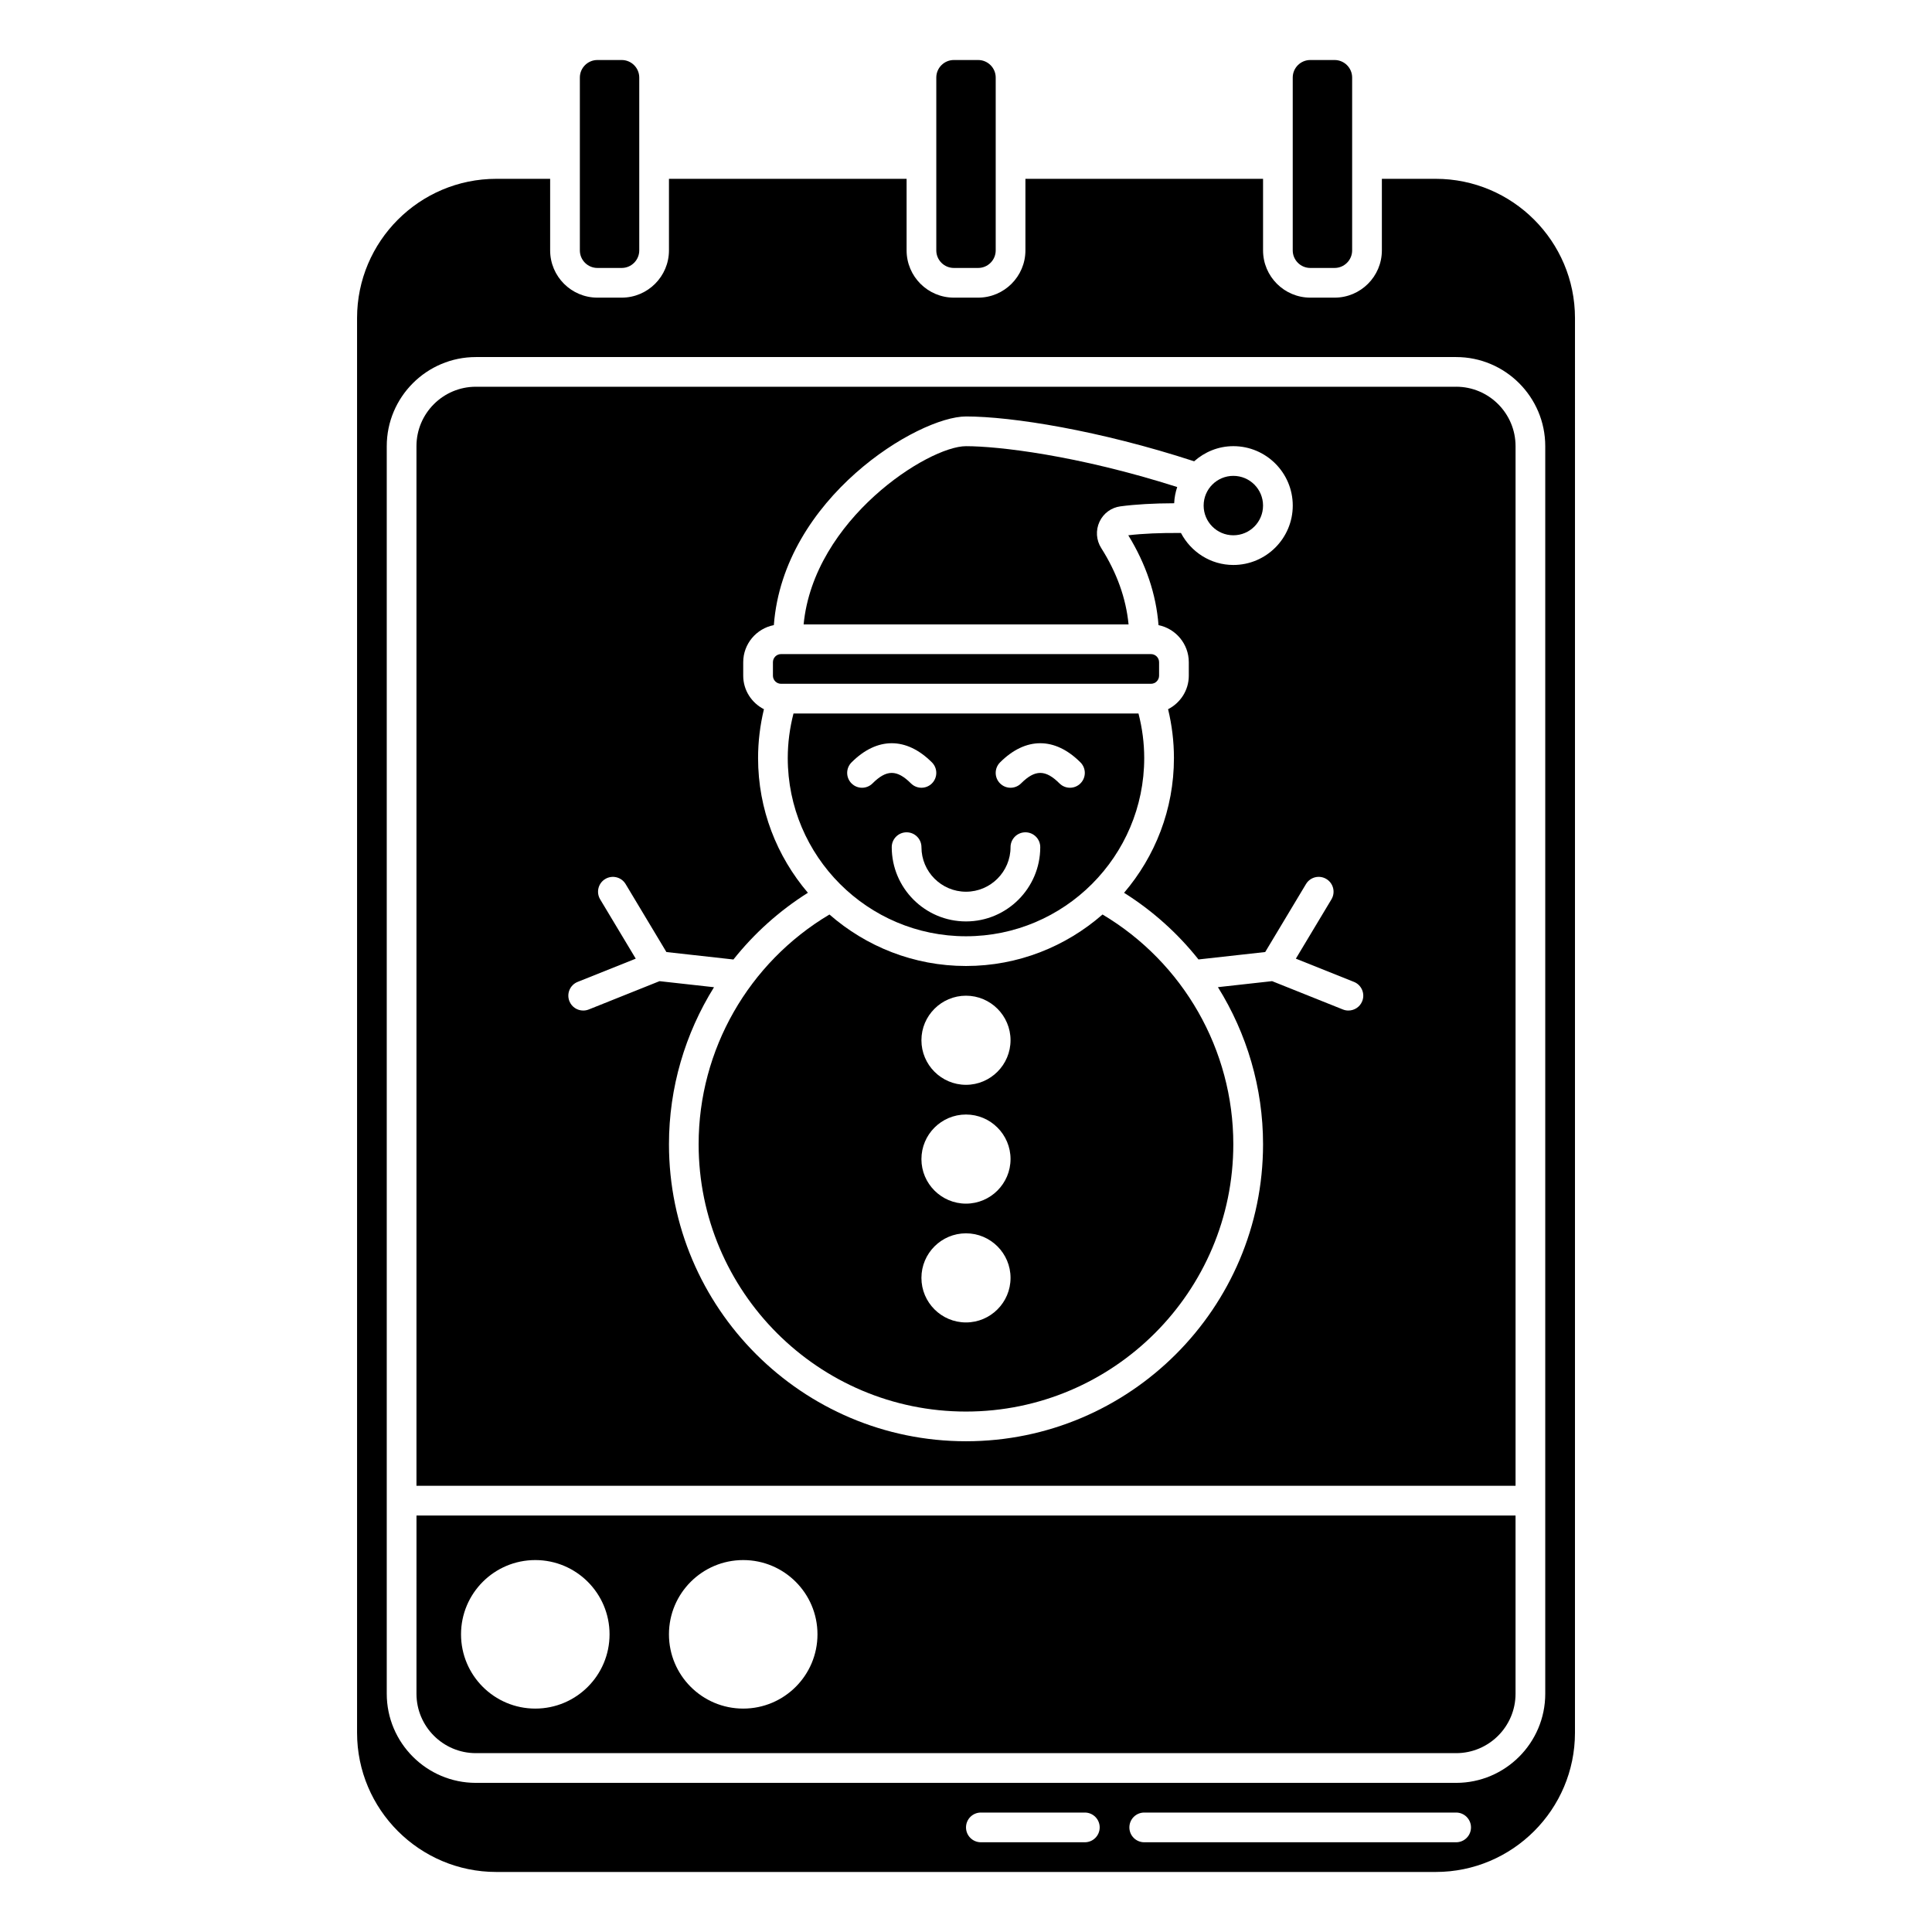 <?xml version="1.0" encoding="UTF-8"?>
<!-- Uploaded to: ICON Repo, www.iconrepo.com, Generator: ICON Repo Mixer Tools -->
<svg fill="#000000" width="800px" height="800px" version="1.1" viewBox="144 144 512 512" xmlns="http://www.w3.org/2000/svg">
 <g>
  <path d="m478.72 277.98c0 4.348-3.523 7.875-7.871 7.875s-7.871-3.527-7.871-7.875c0-4.348 3.523-7.871 7.871-7.871s7.871 3.523 7.871 7.871"/>
  <path d="m254.37 592.86c0 8.684 7.062 15.742 15.742 15.742h259.78c8.684 0 15.742-7.062 15.742-15.742v-47.23h-291.26zm86.59-35.426c10.867 0 19.68 8.812 19.68 19.68 0 10.867-8.812 19.68-19.68 19.68-10.867 0-19.68-8.812-19.68-19.68 0-10.867 8.812-19.68 19.68-19.68zm-55.102 0c10.867 0 19.68 8.812 19.68 19.68 0 10.867-8.812 19.68-19.68 19.68-10.867 0-19.68-8.812-19.68-19.68 0-10.867 8.812-19.68 19.68-19.68z"/>
  <path d="m451.17 323.06v-3.566c0-1.191-0.965-2.152-2.156-2.152h-98.027c-1.191 0-2.152 0.961-2.152 2.152v3.566c0 1.188 0.961 2.152 2.152 2.152h98.031c1.188 0 2.152-0.965 2.152-2.152z"/>
  <path d="m400 392.12c26.043 0 47.23-21.188 47.23-47.23 0-4.012-0.531-7.965-1.52-11.809h-91.426c-0.988 3.84-1.52 7.797-1.52 11.809 0 26.043 21.188 47.23 47.234 47.23zm9.023-46.078c6.773-6.773 14.535-6.773 21.309 0 1.539 1.539 1.539 4.027 0 5.566-0.766 0.766-1.773 1.152-2.781 1.152-1.008 0-2.016-0.387-2.781-1.152-3.707-3.703-6.473-3.703-10.18 0-1.539 1.539-4.027 1.539-5.566 0-1.539-1.539-1.539-4.027 0-5.566zm2.781 22.465c0-2.176 1.762-3.938 3.938-3.938 2.172 0 3.938 1.758 3.938 3.938 0 10.852-8.828 19.68-19.68 19.68s-19.68-8.828-19.68-19.68c0-2.176 1.762-3.938 3.938-3.938 2.172 0 3.938 1.758 3.938 3.938 0 6.512 5.297 11.809 11.809 11.809 6.504 0 11.801-5.301 11.801-11.809zm-42.141-22.465c6.773-6.773 14.535-6.773 21.309 0 1.539 1.539 1.539 4.027 0 5.566-0.766 0.766-1.773 1.152-2.781 1.152-1.008 0-2.016-0.387-2.781-1.152-3.707-3.703-6.473-3.703-10.18 0-1.539 1.539-4.027 1.539-5.566 0-1.539-1.539-1.539-4.027 0-5.566z"/>
  <path d="m435.84 289.25c-1.34-2.109-1.512-4.723-0.457-6.988 1.035-2.219 3.098-3.742 5.519-4.07 4.043-0.539 8.848-0.809 14.266-0.824 0.059-1.504 0.352-2.938 0.805-4.301-26.703-8.496-47.578-10.824-55.973-10.824-9.996 0-40.336 19.402-43.031 47.23h86.113c-0.672-6.891-3.086-13.676-7.242-20.223z"/>
  <path d="m491.24 215.01h6.441c2.566 0 4.652-2.09 4.652-4.652v-45.801c0-2.566-2.086-4.652-4.652-4.652h-6.441c-2.566 0-4.652 2.086-4.652 4.652v45.805c0 2.559 2.086 4.648 4.652 4.648z"/>
  <path d="m302.32 215.01h6.441c2.562 0 4.648-2.09 4.648-4.652v-45.801c0-2.566-2.086-4.652-4.652-4.652h-6.441c-2.562 0-4.648 2.086-4.648 4.652v45.805c0 2.559 2.086 4.648 4.652 4.648z"/>
  <path d="m529.89 246.49h-259.78c-8.684 0-15.742 7.062-15.742 15.742v275.52h291.27v-275.52c0-8.684-7.062-15.746-15.746-15.746zm-24.891 162.84c-0.613 1.543-2.094 2.473-3.656 2.473-0.488 0-0.98-0.086-1.461-0.281l-18.762-7.508-14.355 1.594c7.66 12.293 11.957 26.645 11.957 41.621 0 43.406-35.312 78.719-78.719 78.719s-78.719-35.312-78.719-78.719c0-14.984 4.289-29.328 11.938-41.605l-14.441-1.605-18.762 7.508c-0.484 0.191-0.98 0.277-1.465 0.277-1.562 0-3.039-0.934-3.656-2.477-0.809-2.019 0.172-4.309 2.191-5.117l15.391-6.156-9.43-15.715c-1.117-1.867-0.516-4.281 1.352-5.398 1.867-1.117 4.281-0.516 5.398 1.352l10.805 18.008 17.762 1.977c5.465-6.879 12.105-12.879 19.734-17.68-8.211-9.633-13.203-22.086-13.203-35.703 0-4.383 0.535-8.723 1.551-12.945-3.238-1.66-5.488-5-5.488-8.887v-3.566c0-4.871 3.5-8.938 8.117-9.832 2.535-33.688 38.238-55.297 50.926-55.297 12.121 0 35.352 3.688 60.457 11.879 2.777-2.465 6.391-4.008 10.391-4.008 8.684 0 15.742 7.062 15.742 15.742 0 8.684-7.062 15.742-15.742 15.742-6.047 0-11.25-3.465-13.887-8.477-5.336-0.047-10.035 0.148-13.957 0.609 4.699 7.66 7.383 15.648 8.012 23.812 4.57 0.938 8.023 4.984 8.023 9.828v3.566c0 3.887-2.242 7.223-5.488 8.887 1.02 4.223 1.551 8.559 1.551 12.945 0 13.621-4.996 26.078-13.215 35.707 7.621 4.797 14.258 10.789 19.719 17.664l17.68-1.965 10.805-18.008c1.117-1.871 3.535-2.473 5.398-1.352 1.867 1.117 2.469 3.535 1.352 5.398l-9.43 15.715 15.391 6.156c2.023 0.809 3 3.102 2.195 5.121z"/>
  <path d="m524.48 191.39h-14.27v18.965c0 6.902-5.617 12.523-12.523 12.523h-6.441c-6.906 0-12.523-5.621-12.523-12.523v-18.965h-62.977v18.965c0 6.902-5.617 12.523-12.523 12.523h-6.441c-6.906 0-12.523-5.621-12.523-12.523v-18.965h-62.977v18.965c0 6.902-5.617 12.523-12.523 12.523h-6.441c-6.906 0-12.523-5.621-12.523-12.523v-18.965h-14.27c-20.344 0-36.898 16.551-36.898 36.895v374.91c0 20.344 16.555 36.895 36.898 36.895h248.96c20.344 0 36.898-16.551 36.898-36.895l0.004-374.91c-0.004-20.344-16.559-36.895-36.902-36.895zm-92.988 440.83h-27.551c-2.172 0-3.938-1.758-3.938-3.938 0-2.176 1.762-3.938 3.938-3.938h27.551c2.172 0 3.938 1.758 3.938 3.938-0.004 2.18-1.766 3.938-3.938 3.938zm98.398 0h-82.656c-2.172 0-3.938-1.758-3.938-3.938 0-2.176 1.762-3.938 3.938-3.938h82.656c2.172 0 3.938 1.758 3.938 3.938 0 2.18-1.766 3.938-3.938 3.938zm23.617-90.527v51.168c0 13.023-10.594 23.617-23.617 23.617h-259.78c-13.023 0-23.617-10.594-23.617-23.617v-330.62c0-13.023 10.594-23.617 23.617-23.617h259.78c13.023 0 23.617 10.594 23.617 23.617z"/>
  <path d="m396.78 215.01h6.441c2.566 0 4.652-2.09 4.652-4.652v-45.801c0-2.566-2.086-4.652-4.652-4.652h-6.441c-2.566 0-4.652 2.086-4.652 4.652v45.805c0 2.559 2.086 4.648 4.652 4.648z"/>
  <path d="m436.18 386.35c-9.695 8.473-22.336 13.648-36.184 13.648-13.852 0-26.488-5.176-36.184-13.645-21.434 12.758-34.668 35.84-34.668 60.875 0 39.066 31.785 70.848 70.848 70.848 39.066 0 70.848-31.785 70.848-70.848 0.004-25.012-13.238-48.121-34.66-60.879zm-36.184 108.11c-6.512 0-11.809-5.297-11.809-11.809 0-6.512 5.297-11.809 11.809-11.809s11.809 5.297 11.809 11.809c-0.004 6.512-5.301 11.809-11.809 11.809zm0-31.484c-6.512 0-11.809-5.297-11.809-11.809s5.297-11.809 11.809-11.809 11.809 5.297 11.809 11.809c-0.004 6.508-5.301 11.809-11.809 11.809zm0-31.488c-6.512 0-11.809-5.297-11.809-11.809 0-6.512 5.297-11.809 11.809-11.809s11.809 5.297 11.809 11.809c-0.004 6.508-5.301 11.809-11.809 11.809z"/>
 </g>
</svg>